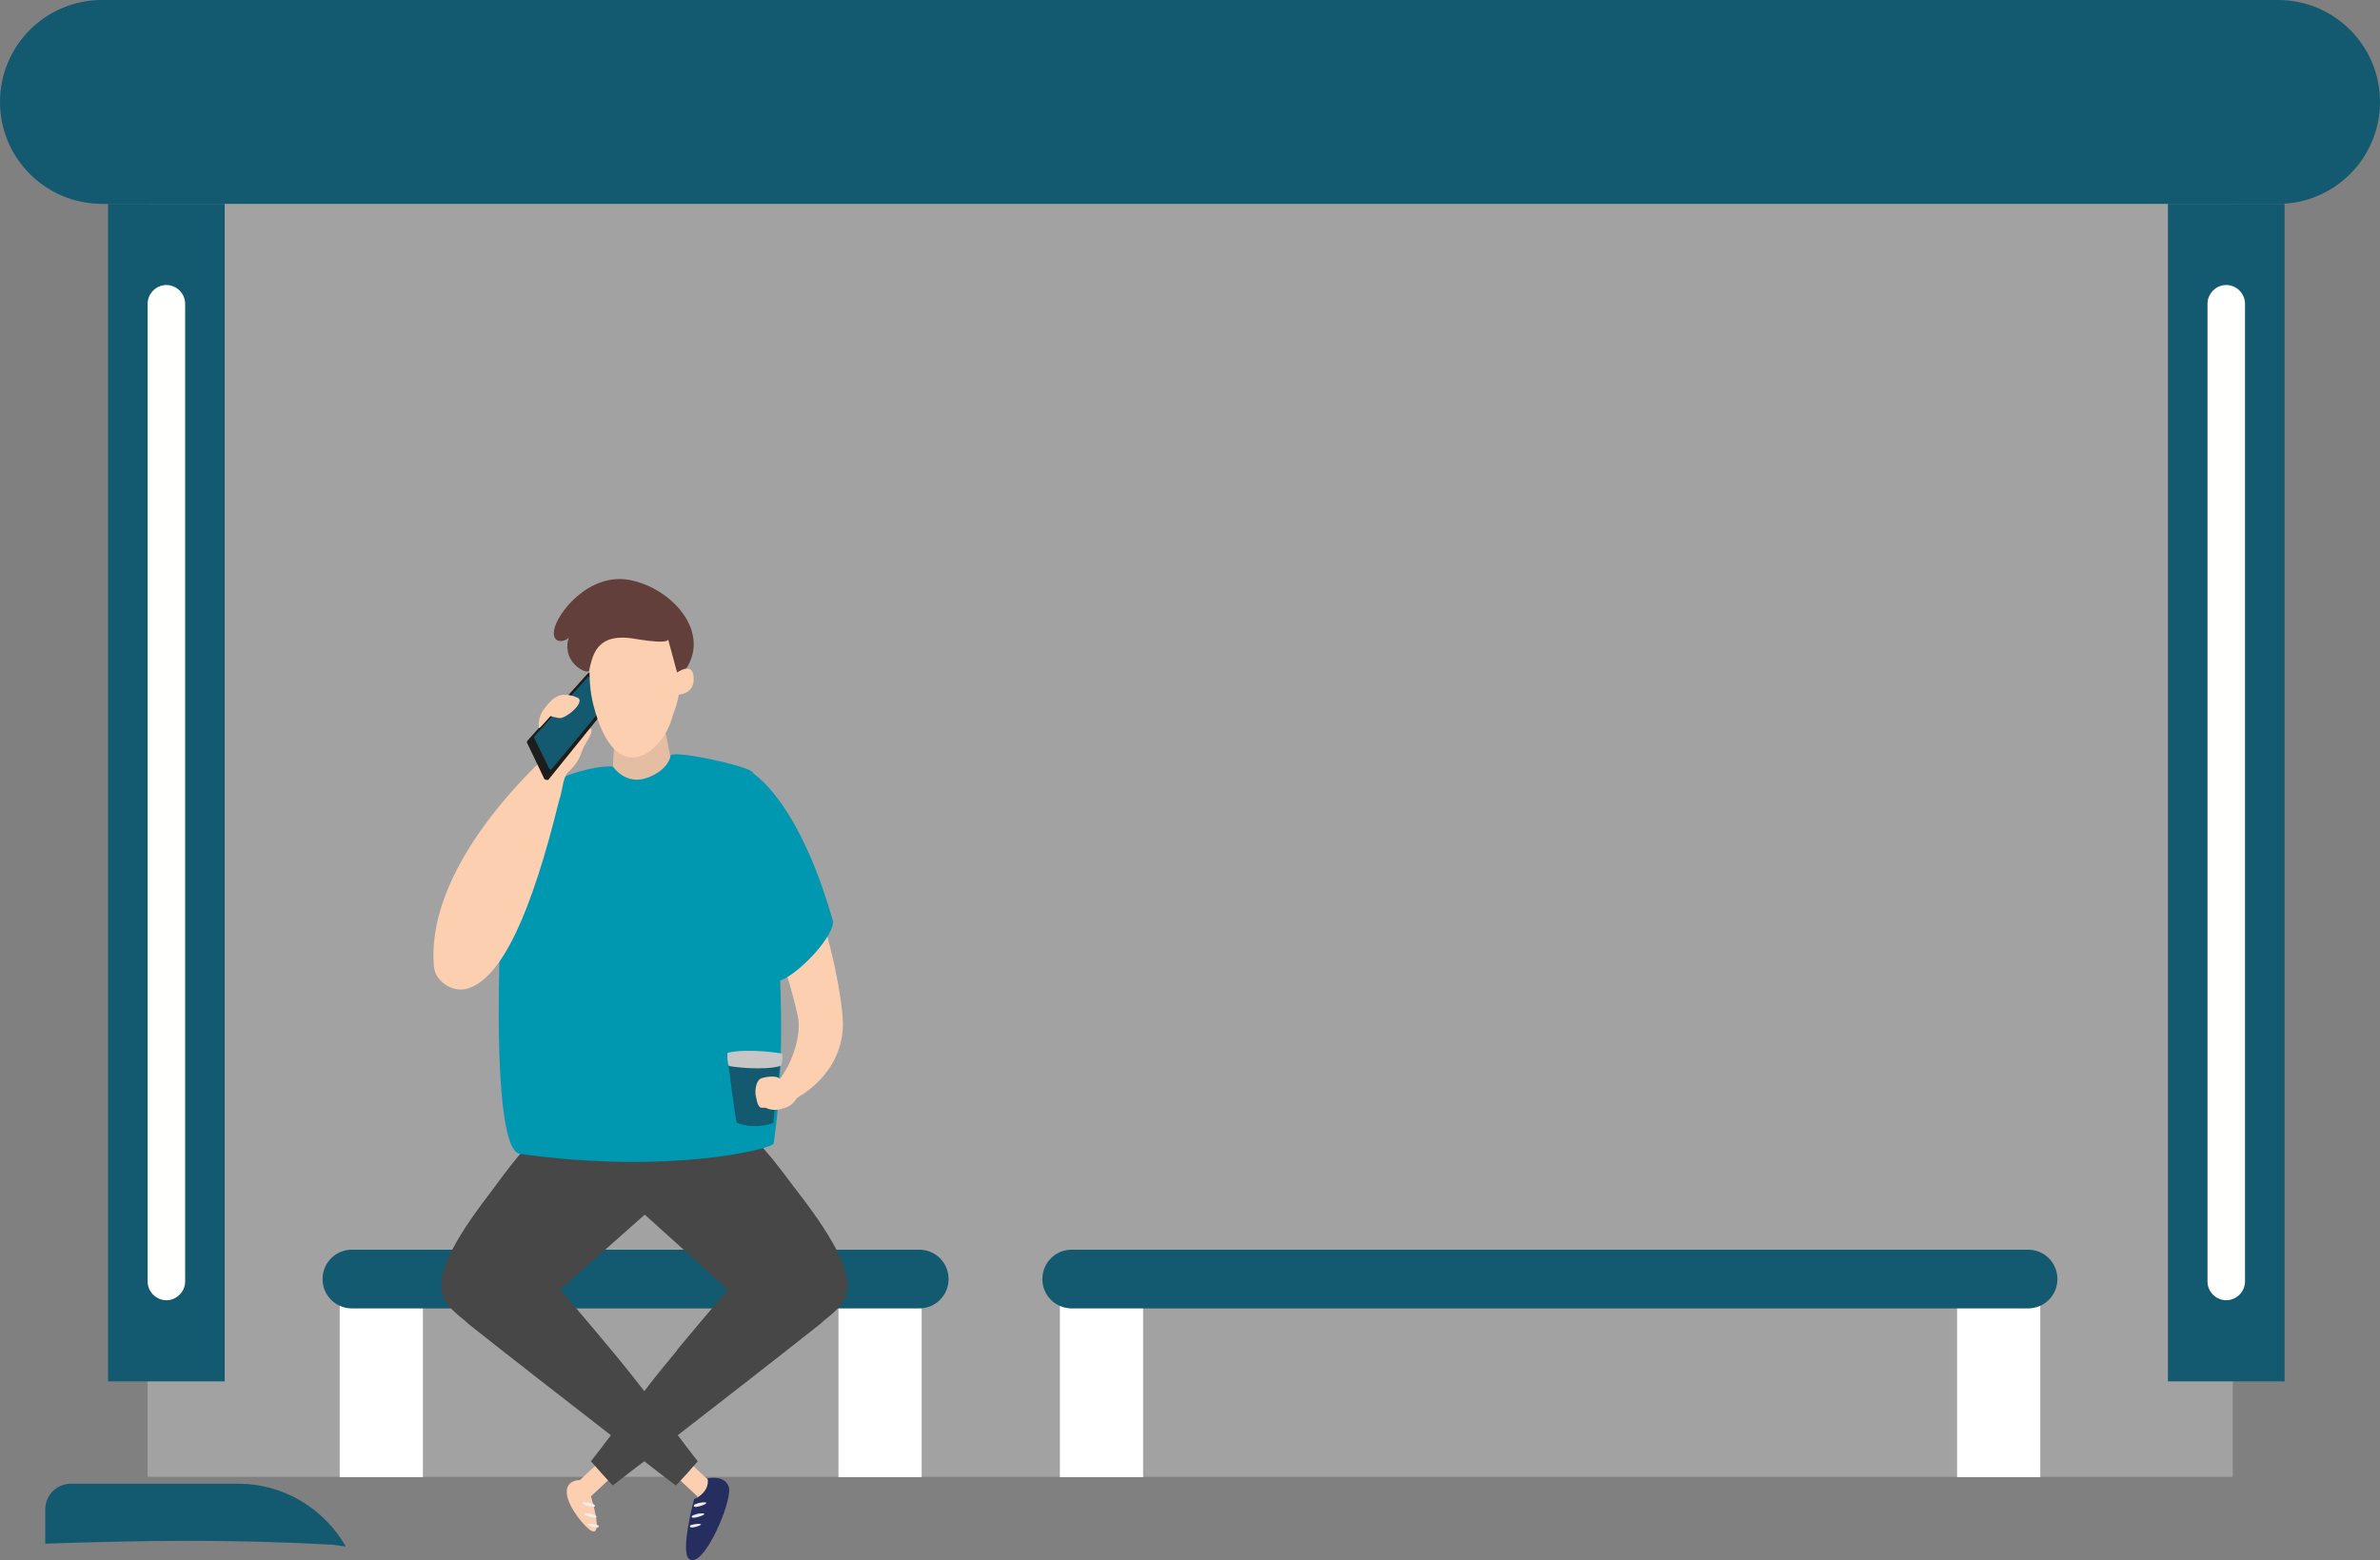 <?xml version="1.0" encoding="UTF-8"?>
<svg id="Laag_2" data-name="Laag 2" xmlns="http://www.w3.org/2000/svg" xmlns:xlink="http://www.w3.org/1999/xlink" viewBox="0 0 58.36 38.27">
  <rect x="0" y="0" width="58.36" height="38.27" fill="#808080" stroke="none"/>
  <defs>
    <style>
      .cls-1 {
        fill: none;
      }

      .cls-2 {
        fill: #efeeee;
      }

      .cls-3 {
        fill: #13596f;
      }

      .cls-4 {
        fill: #474747;
      }

      .cls-5 {
        fill: #e5bda2;
      }

      .cls-6 {
        fill: #1d1d1b;
      }

      .cls-7 {
        fill: #c6c6c6;
      }

      .cls-8 {
        fill: #fffffe;
      }

      .cls-9 {
        fill: #fff;
      }

      .cls-10 {
        fill: #ffd85a;
      }

      .cls-11 {
        fill: #fbcfaf;
      }

      .cls-12 {
        opacity: .27;
      }

      .cls-13 {
        fill: #0097b1;
      }

      .cls-14 {
        fill: #252e5f;
      }

      .cls-15 {
        clip-path: url(#clippath);
      }

      .cls-16 {
        fill: #623f3b;
      }
    </style>
    <clipPath id="clippath">
      <rect class="cls-1" x="3.62" y="4" width="51.13" height="32.22"/>
    </clipPath>
  </defs>
  <g id="Laag_1-2" data-name="Laag 1">
    <g>
      <path class="cls-3" d="M5.84,36.39H1.74c-.35,0-.63.28-.63.63v.84c2.3-.08,4.61-.11,6.91.02.15,0,.3.03.46.05-.54-.94-1.54-1.54-2.63-1.54"/>
      <g class="cls-12">
        <g class="cls-15">
          <rect class="cls-9" x="3.62" y="4" width="51.13" height="32.22"/>
        </g>
      </g>
      <path class="cls-3" d="M55.86,5H2.5c-1.38,0-2.5-1.12-2.5-2.5S1.12,0,2.5,0h53.36c1.38,0,2.5,1.12,2.5,2.5s-1.12,2.5-2.5,2.5"/>
      <rect class="cls-3" x="2.65" y="5" width="2.86" height="28.88"/>
      <path class="cls-8" d="M4.08,31.89h0c.25,0,.46-.21.46-.46V7.45c0-.25-.21-.46-.46-.46s-.46.21-.46.46v23.98c0,.25.21.46.46.46"/>
      <rect class="cls-3" x="53.16" y="5" width="2.86" height="28.88"/>
      <path class="cls-8" d="M54.59,31.89h0c.25,0,.46-.21.46-.46V7.45c0-.25-.21-.46-.46-.46s-.46.21-.46.46v23.98c0,.25.21.46.46.46"/>
      <rect class="cls-9" x="25.99" y="31.94" width="2.04" height="4.29"/>
      <rect class="cls-9" x="47.99" y="31.94" width="2.04" height="4.29"/>
      <path class="cls-3" d="M26.28,30.65h23.45c.4,0,.72.32.72.72s-.32.72-.72.72h-23.45c-.4,0-.72-.32-.72-.72s.32-.72.72-.72"/>
      <rect class="cls-9" x="8.33" y="31.94" width="2.04" height="4.29"/>
      <rect class="cls-9" x="20.56" y="31.94" width="2.04" height="4.29"/>
      <path class="cls-3" d="M8.63,30.65h13.91c.4,0,.72.32.72.72s-.32.72-.72.72h-13.91c-.4,0-.72-.32-.72-.72s.32-.72.72-.72"/>
      <path class="cls-11" d="M15.23,35.36l-1.01.94s-.36-.01-.32.34c.04.35.47.85.61.91.29.13-.02-.85-.02-.85l1.24-1.16-.51-.18Z"/>
      <path class="cls-2" d="M14.57,36.9s-.15-.07-.28-.05c-.08.04.4.19.28.05"/>
      <path class="cls-2" d="M14.61,37.17s-.15-.07-.28-.05c-.08.04.4.18.28.05"/>
      <path class="cls-2" d="M14.67,37.41s-.13-.05-.25-.03c-.07.03.34.15.25.03"/>
      <path class="cls-11" d="M16.36,35.36l1.01.94s.36-.01.32.34c-.04.35-.47.85-.61.91-.29.13.02-.85.02-.85l-1.24-1.16.51-.18Z"/>
      <path class="cls-14" d="M17.02,36.77s-.34,1.26-.13,1.46c.34.31,1.09-1.44.98-1.76-.1-.31-.52-.21-.52-.21,0,0,.09.31-.33.51"/>
      <path class="cls-2" d="M17.03,36.9s.15-.07.28-.05c.08.04-.4.19-.28.05"/>
      <path class="cls-2" d="M16.98,37.17s.15-.07.28-.05c.08.04-.4.18-.28.05"/>
      <path class="cls-2" d="M16.93,37.41s.13-.05.25-.03c.07.03-.34.15-.25.03"/>
      <path class="cls-4" d="M19.59,29.27c-.4-.51-.92-1.29-1.47-1.64-.6-.38-1.72-.05-2.32.35-.6-.4-1.72-.73-2.32-.35-.55.35-1.08,1.12-1.47,1.64-1.91,2.48-1.08,2.68-.5,3.22,1.15.91,2.31,1.81,3.47,2.71-.18.24-.35.46-.49.64.05.05.48.55.54.59.26-.2.51-.4.77-.59.26.2.51.4.77.59.06-.04.5-.54.54-.59-.14-.18-.31-.4-.49-.64,1.16-.9,2.32-1.8,3.47-2.71.59-.54,1.41-.74-.5-3.22M16.61,33.11c-.3.36-.57.69-.81,1.01-.24-.31-.51-.65-.81-1.01-.41-.49-.82-.98-1.25-1.48.5-.45,1.33-1.18,2.07-1.84.63.57,1.45,1.31,2.04,1.84-.42.49-.84.99-1.25,1.48"/>
      <path class="cls-10" d="M12.63,19.87s-.62.41-1.32,3.2c.07.16.47.3.7.39.23.09,1.06-3.06.63-3.59"/>
      <path class="cls-5" d="M16.22,17.43l.4,2.08s-.8.9-1.29.95c-.56.05-.2-2.88-.2-2.88l1.09-.14Z"/>
      <path class="cls-13" d="M18.44,18.93c-.12-.15-2-.56-2-.39,0,.05-.08.35-.55.53-.55.21-.86-.27-.86-.27-.68-.05-2.35.56-2.56,1.33-.15.52-.58,8.05.28,8.17,3.63.51,6.15-.11,6.22-.25.52-3.46-.2-8.71-.52-9.12"/>
      <path class="cls-11" d="M14.33,17.88s-.61,0-1.06.78c-.74.71-2.82,2.88-2.63,5.05.03.36.46.64.81.54.86-.24,1.59-1.89,2.26-4.62.08-.2.09-.56.21-.68.37-.35.3-.5.44-.71.32-.52.02-.35-.02-.36"/>
      <path class="cls-6" d="M14.41,16.52l-1.48,1.65s-.02.04,0,.06l.42.88s.07.04.1.01l1.3-1.61s.02-.03.01-.05l-.23-.93s-.07-.06-.1-.02"/>
      <path class="cls-3" d="M14.41,16.61l-1.31,1.45s-.01.03,0,.04l.37.76s.05.03.06,0l1.13-1.36s.01-.02,0-.03l-.19-.85s-.05-.04-.07-.02"/>
      <path class="cls-11" d="M14.18,17.12s-.17-.09-.37-.08c-.2.01-.36.2-.47.35-.15.19-.14.45-.12.47.01.01.28-.3.28-.3,0,0-.05,0,.2.05.15.04.62-.35.49-.48"/>
      <path class="cls-11" d="M15.79,14.98c.09.07,1.39.83.7,2.59-.22.87-1.39,1.87-1.94-.28-.32-1.27.2-3.05,1.24-2.31"/>
      <path class="cls-16" d="M16.64,16.63l-.26-.96s.1.15-.8,0c-1-.18-1.05.46-1.14.79-.11.07-.7-.26-.48-.86-.02.13-.45.25-.37-.16.08-.41.84-1.38,1.82-1.22,1.11.19,2.19,1.43,1.23,2.41"/>
      <path class="cls-11" d="M16.55,16.53s.47-.37.46.13c0,.4-.43.38-.43.38l-.03-.51Z"/>
      <path class="cls-3" d="M19.14,26.02s-.18,1.52-.18,1.52c0,0-.41.18-.89,0-.03,0-.22-1.52-.22-1.52,0,0,.73-.02,1.29,0"/>
      <path class="cls-7" d="M17.84,25.82s-.02.22.03.32c.01.02.87.13,1.28,0,.06-.16.03-.3.03-.3,0,0-.8-.14-1.34-.02"/>
      <path class="cls-11" d="M18.53,26.88c-.02-.16.01-.35.11-.42.04-.03.32-.09.44-.03.02,0,.03.02.04.03.05-.03.52-.73.46-1.44-.02-.19-.33-1.41-.66-2.12-.08-.17.34-2.2.34-2.2.31-.31,1.34,2.79,1.41,4.4,0,1.27-1.13,1.82-1.13,1.83-.09.15-.2.22-.35.26-.08.03-.15.03-.19.03-.07,0-.15-.01-.22-.05-.07,0-.13,0-.14-.01-.04-.03-.08-.11-.09-.21-.01-.03-.02-.05-.01-.08"/>
      <path class="cls-13" d="M18.42,18.94s1.14.6,2.01,3.67c-.05.58-1.41,1.76-1.44,1.37-.31-3.66-.57-5.05-.57-5.05"/>
    </g>
  </g>
</svg>